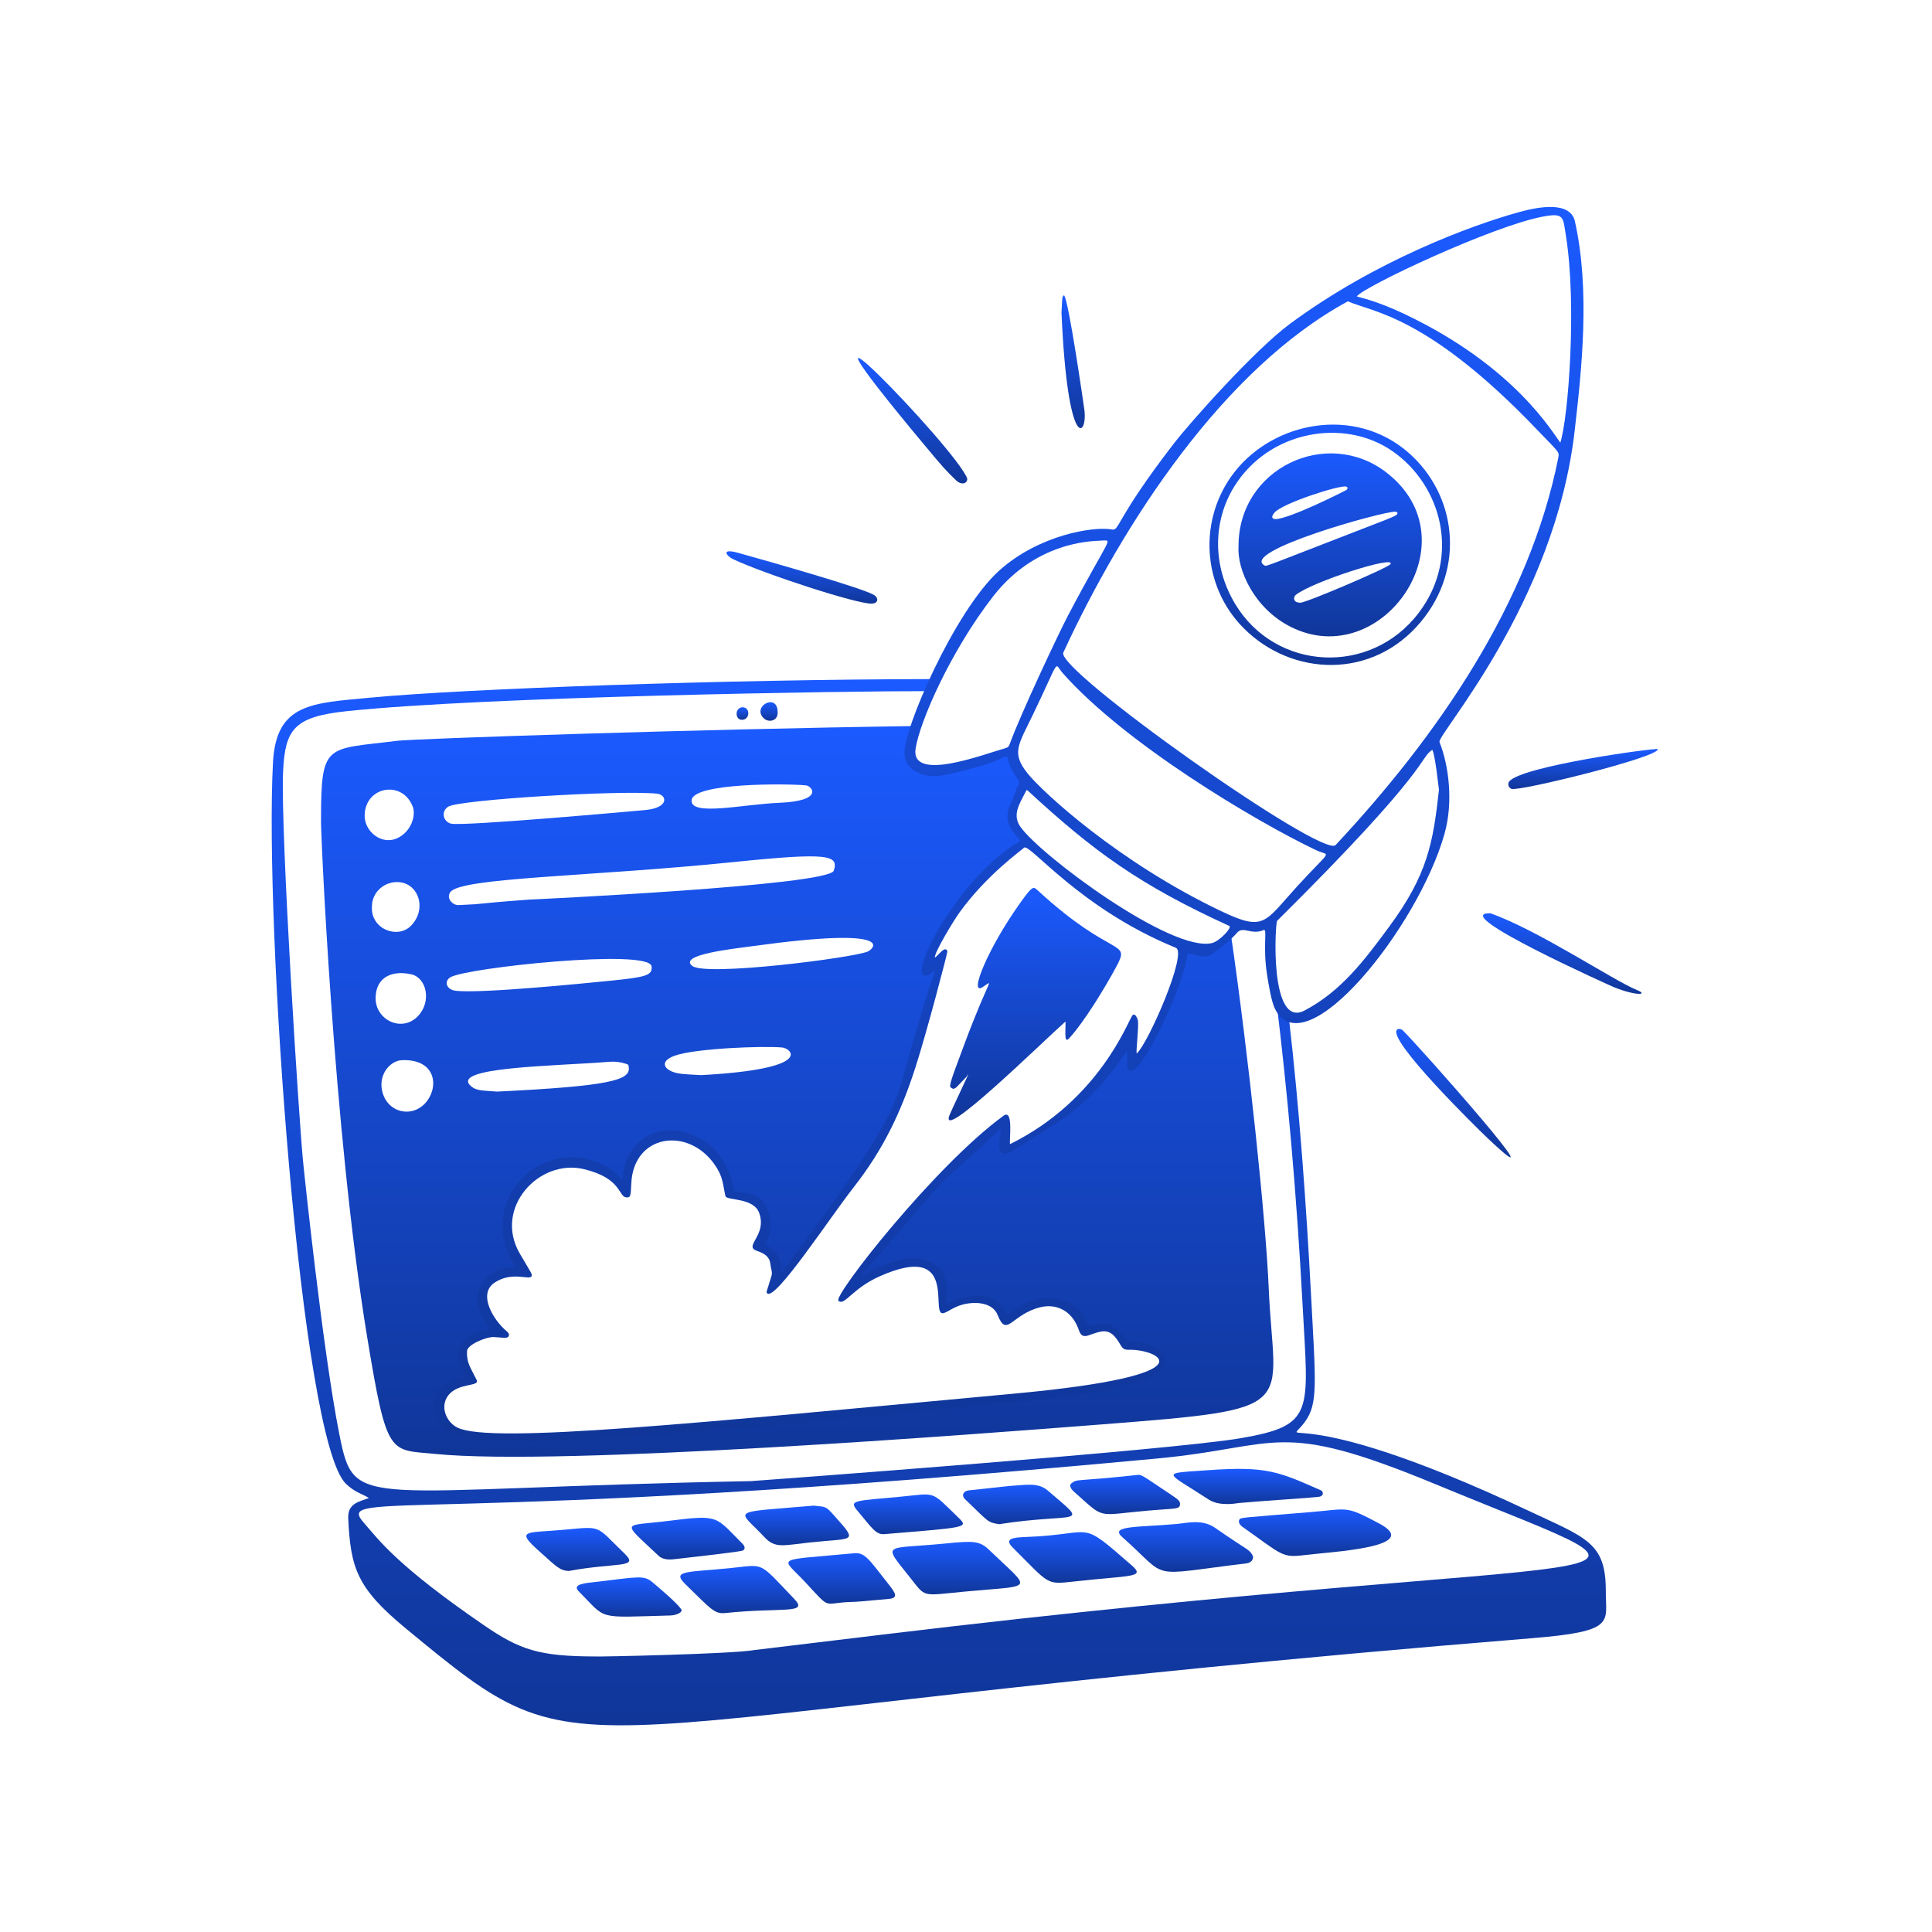 <svg width="768" height="768" viewBox="0 0 768 768" fill="none" xmlns="http://www.w3.org/2000/svg">
<path d="M367.663 177.13C374.452 185.266 376.094 187.213 380.251 191.119C381.979 192.745 384.497 192.491 384.507 190.261C380.15 178.21 300.96 97.181 367.663 177.13Z" fill="url(#paint0_linear_733_972)"/>
<path d="M347.516 236.557C343.13 233.806 305.691 223.18 293.392 219.757C286.364 217.801 288.828 221.056 291.359 222.25C304.062 228.233 340.926 240.237 346.595 239.955C349.237 239.821 349.275 237.659 347.516 236.557Z" fill="url(#paint1_linear_733_972)"/>
<path d="M422.942 117.335C422.072 118.482 422.383 117.256 421.961 124.29C424.428 180.536 432.466 173.584 431.044 162.828C430.964 162.231 424.771 118.825 422.942 117.335Z" fill="url(#paint2_linear_733_972)"/>
<path d="M650.679 393.541C641.358 389.755 611.357 369.689 592.439 363.039C574.963 362.69 641.291 392.312 641.364 392.344C650.259 395.967 655.661 395.564 650.679 393.541Z" fill="url(#paint3_linear_733_972)"/>
<path d="M599.85 310.767C599.186 311.722 599.748 313.19 600.844 313.59C603.864 314.692 659.76 300.912 658.991 297.791C658.826 297.114 604.146 304.561 599.85 310.767Z" fill="url(#paint4_linear_733_972)"/>
<path d="M557.558 409.524C557.012 408.994 555.904 408.829 555.396 409.264C551.004 413.027 587.166 448.478 591.297 452.39C622.737 482.163 564.25 416.015 557.558 409.524Z" fill="url(#paint5_linear_733_972)"/>
<path d="M489.259 371.075C486.658 373.73 483.698 375.979 480.824 378.002C479.141 379.183 476.378 378.389 474.555 377.862C471.64 377.02 471.526 377.462 470.468 378.351C469.217 391.632 453.964 421.836 449.797 424.037C449.559 423.31 449.626 422.192 449.664 421.15C449.788 417.972 449.658 418.127 448.679 415.101C446.361 417.2 446.783 416.673 445.469 418.61C432.315 437.941 421.997 443.32 401.967 455.998C400.507 456.922 399.579 457.043 399.236 456.865C398.29 456.382 399.078 451.517 399.284 450.472C399.519 449.297 399.76 448.084 398.592 447.439C397.356 446.76 396.483 447.585 394.568 449.399C369.134 473.499 380.7 460.155 357.186 487.431C339.479 507.975 339.564 506.937 340.882 508.553C341.841 509.731 342.985 509.083 345.049 507.908C347.462 506.536 351.95 503.983 356.942 502.729C369.413 499.601 376.984 505.238 374.462 518.318L374.011 520.656C376.73 520.094 376.174 520.24 376.854 519.976C378.658 519.02 387.991 514.438 394.59 518.15C398.293 520.233 397.617 523.539 399.808 524.127C400.237 524.244 400.913 524.27 401.675 523.739C410.31 517.734 415.582 515.657 424.029 519.201C425.131 519.665 428.097 520.824 430.54 526.645C431.854 529.777 432.931 528.087 438.463 527.868C444.408 527.62 445.056 534.883 449.791 534.883C459.264 534.883 464.936 541.263 459.175 544.534C444.973 552.581 406.56 555.348 388.944 557.04C184.833 576.625 177.706 574.742 174 559.594C172.724 554.395 178.504 549.841 183.899 549.339C186.532 549.095 187.081 547.475 186.119 545.877C183.728 541.87 183.108 538.545 184.287 535.991C185.63 533.076 189.546 530.869 195.033 529.935L197.088 529.249C196.304 527.293 196.37 527.258 195.357 526.016C194.532 525.003 193.287 523.473 191.68 519.389C190.432 516.219 191.969 509.985 197.307 507.026C201.887 504.494 205.075 506.213 206.012 504.05C206.46 503.015 205.929 502.094 205.123 500.699C192.683 479.222 213.071 457.319 232.847 462.244C245.375 465.366 245.226 471.514 248.074 470.409C249.205 469.971 249.224 468.739 249.23 468.336C249.424 455.69 261.8 446.277 276.335 453.298C287.111 458.503 289.34 469.371 290.074 472.94C290.505 475.065 290.874 475.243 293.281 475.405C296.32 475.605 301.976 475.98 303.913 482.08C307.146 492.258 299.591 493.891 304.012 496.412C307.839 498.578 308.671 500.906 308.833 504.542C308.88 505.593 308.941 506.899 310.224 507.276C311.681 507.702 312.012 507.232 316.096 501.481C324.581 489.518 340.247 469.095 349.25 453.651C358.997 436.934 359.365 432.529 362.452 421.582C372.865 384.601 373.967 386.583 373.151 384.68L371.906 382.14C369.378 385.903 370.423 384.604 369.045 385.763C368.832 385.944 368.829 385.947 368.733 385.986C368.368 386.138 368.14 386.186 368.07 386.236C366.393 381.889 384.352 348.27 405.928 335.99C406.502 335.663 406.874 335.145 406.976 334.539C407.503 331.376 399.112 328.584 403.196 320.187C403.736 319.073 404.298 317.513 404.794 316.138C405.159 315.128 405.655 313.747 405.829 313.471C408.789 309.723 403.559 307.926 402.063 300.936C401.894 300.152 401.51 299.605 400.923 299.313C399.948 298.831 399.087 299.231 397.664 299.894C392.917 302.108 390.017 302.826 385.355 304.074C376.168 306.532 371.557 307.767 367.155 306.313C358.676 303.518 360.721 297.078 363.563 288.614C276.094 289.853 164.13 293.692 157.966 294.47C129.565 298.059 127.612 294.934 127.612 325.894C127.273 325.894 132.405 449.281 145.965 531.58C153.873 579.563 154.759 576.152 173.105 577.971C222.7 582.9 388.077 570.118 437.758 566.24C518.441 559.943 506.411 560.476 504.334 512.053C503.153 484.551 496.487 420.896 489.262 371.075H489.259ZM197.583 433.926C191.956 433.485 189.523 433.609 187.507 432.005C177.497 424.037 221.681 423.796 242.082 422.087C244.391 421.894 246.598 422.144 248.776 422.856C249.859 423.212 249.812 423.262 249.951 424.361C250.59 429.391 242.377 431.748 197.583 433.926ZM242.488 389.866C231.904 390.924 191.689 394.951 181.32 393.874C177.319 393.458 176.477 390.028 179.012 388.494C185.357 384.658 258.075 377.001 258.996 384.118C259.469 387.758 256.732 388.444 242.485 389.869L242.488 389.866ZM278.701 427.384C276.196 427.226 273.48 427.146 270.787 426.848C264.522 426.152 261.174 422.192 268.202 419.661C276.37 416.72 303.348 415.72 310.856 416.387C314.705 416.727 324.06 424.917 278.701 427.384ZM344.89 378.268C339.094 380.755 280.521 388.24 275.157 383.959C269.533 379.472 291.442 377.173 299.674 376.039C357.129 368.135 347.431 377.179 344.89 378.268ZM331.438 346.098C329.516 352.088 210.004 357.629 209.934 357.629C185.408 359.459 195.516 359.179 182.245 359.792C180.044 359.894 177.322 357.236 178.926 354.724C182.737 348.756 234.822 348.525 291.792 342.665C329.704 338.762 333.407 339.963 331.438 346.098ZM320.396 312.2C322.806 312.445 327.728 318.393 309.754 319.127C295.348 319.714 274.433 324.595 274.919 318.126C275.449 311.083 313.31 311.483 320.396 312.2ZM178.17 320.661C182.556 317.901 245.877 314.017 261.13 315.484C265.131 315.868 266.398 321.245 255.96 322.055C255.887 322.061 183.445 328.638 179.177 327.39C176.061 326.479 175.274 322.483 178.17 320.661ZM144.949 323.963C145.298 312.42 160.119 310.054 164.102 320.746C165.429 324.313 163.327 330.731 157.909 333.198C151.529 336.104 144.755 330.372 144.949 323.963ZM159.303 350.748C166.68 351.869 169.637 361.675 163.317 368.055C158.096 373.327 147.416 369.443 147.845 360.542C147.731 354.4 153.349 349.842 159.303 350.748ZM163.486 387.303C169.599 388.675 171.577 398.031 166.318 403.741C159.868 410.737 149.119 405.44 149.309 396.602C149.49 388.151 156.159 385.662 163.486 387.303ZM169.491 438.001C164.06 444.686 153.847 442.46 151.9 433.637C150.395 426.822 155.333 421.63 159.706 421.439C173.095 420.855 174.616 431.691 169.491 438.001Z" fill="url(#paint6_linear_733_972)"/>
<path d="M309.119 283.104C309.328 286.566 305.597 287.41 303.631 285.549C298.674 280.865 309.119 275.13 309.119 283.104Z" fill="url(#paint7_linear_733_972)"/>
<path d="M296.393 281.471C294.929 280.591 292.817 281.509 292.808 283.725C292.801 284.986 293.535 286.13 294.967 286.13C297.609 286.13 298.276 282.604 296.393 281.471Z" fill="url(#paint8_linear_733_972)"/>
<path d="M493.767 606.839C493.017 606.308 492.163 605.162 492.592 604.232C493.093 603.142 492.569 603.447 521.189 601.059C536.318 599.795 534.626 598.439 548.059 605.502C566.215 615.051 529.221 616.852 518.804 618.144C509.48 619.3 510.055 618.351 493.767 606.839Z" fill="url(#paint9_linear_733_972)"/>
<path d="M361.615 626.906C350.436 612.86 351.522 615.979 376.084 613.54C387.278 612.428 389.485 612.517 393.407 616.299C410.324 632.61 411.617 630.041 383.708 632.664C365.956 634.331 368.255 635.249 361.615 626.906Z" fill="url(#paint10_linear_733_972)"/>
<path d="M446.102 611.005C440.875 606.394 452.476 607.16 467.627 605.813C471.873 605.435 477.85 603.714 483.128 607.404C496.088 616.465 496.298 615.623 497.777 618.018C498.822 619.71 497.203 621.25 495.656 621.438C454.969 626.354 465.452 628.078 446.102 611.005Z" fill="url(#paint11_linear_733_972)"/>
<path d="M449.851 622.244C455.58 627.24 449.502 626.132 426.294 628.742C415.766 629.927 417.052 629.603 402.59 615.194C398.989 611.609 402.612 611.158 408.065 610.961C435.945 609.964 428.31 603.457 449.851 622.244Z" fill="url(#paint12_linear_733_972)"/>
<path d="M288.246 641.213C283.898 641.67 282.323 639.317 272.447 629.736C266.648 624.109 273.622 625.068 290.844 623.283C304.159 621.901 301.393 620.618 315.754 635.633C321.613 641.759 310.651 638.857 288.246 641.213Z" fill="url(#paint13_linear_733_972)"/>
<path d="M339.536 617.436C343.906 617.02 345.618 620.145 352.989 629.46C355.806 633.017 357.454 635.227 353.271 635.602C341.378 636.672 341.191 636.713 338.561 636.786C326.786 637.113 330.746 640.432 320.317 629.171C310.361 618.421 306.979 620.533 339.533 617.44L339.536 617.436Z" fill="url(#paint14_linear_733_972)"/>
<path d="M480.524 596.118C463.14 584.768 460.732 585.777 480.276 584.415C503.494 582.795 508.06 584.907 525.086 592.431C526.007 592.837 526.35 594.422 524.695 594.927C523.596 595.263 501.347 596.635 492.35 597.483C492.026 597.515 484.925 598.992 480.524 596.118Z" fill="url(#paint15_linear_733_972)"/>
<path d="M295.178 613.686C296.55 615.051 296.013 616.226 294.946 616.468C292.142 617.1 270.248 619.567 269.334 619.656C267.403 619.844 264.046 620.58 261.68 618.341C246.675 604.152 247.437 606.864 265.666 604.578C286.276 601.993 284.199 602.771 295.178 613.689V613.686Z" fill="url(#paint16_linear_733_972)"/>
<path d="M351.566 609.837C348.241 610.113 346.847 607.725 340.569 600.202C337.301 596.289 340.613 596.6 357.362 595.025C372.603 593.593 369.513 592.176 381.336 603.628C385.112 607.287 383.381 607.198 351.566 609.837Z" fill="url(#paint17_linear_733_972)"/>
<path d="M397.15 605.886C392.453 605.153 393.101 605.01 383.682 596.013C381.926 594.336 383.155 592.688 384.952 592.469C385.025 592.459 401.317 590.69 401.396 590.69C408.142 590.262 412.67 589.23 416.519 592.526C433.697 607.242 428.622 600.996 397.15 605.886Z" fill="url(#paint18_linear_733_972)"/>
<path d="M226.064 624.496C222.428 624.287 221.158 622.702 214.317 616.604C204.765 608.087 209.163 609.411 223.168 608.189C239.73 606.744 236.243 605.966 248.209 617.51C254.417 623.499 245.189 620.943 226.064 624.493V624.496Z" fill="url(#paint19_linear_733_972)"/>
<path d="M427.109 593.139C425.88 592.05 424.676 590.544 425.997 589.576C428.477 587.756 427.112 589.033 451.914 586.336C453.902 586.12 453.305 586.006 466.647 594.939C468.758 596.356 469.282 597.067 469.022 598.401C468.711 599.998 466.335 599.62 456.687 600.462C435.407 602.32 439.561 604.174 427.109 593.136V593.139Z" fill="url(#paint20_linear_733_972)"/>
<path d="M323.487 598.515C328.511 599.052 328.184 598.63 331.903 602.806C341.329 613.397 339.401 611.269 321.687 613.181C311.216 614.311 308.145 615.62 303.833 610.996C293.292 599.69 289.065 601.45 323.487 598.515Z" fill="url(#paint21_linear_733_972)"/>
<path d="M230.066 632.594C227.141 629.66 232.978 629.285 236.506 628.869C254.141 626.802 255.919 626.046 259.47 629.056C262.061 631.257 268.752 636.856 270.744 639.612C271.709 640.949 268.711 642.118 266.517 642.175C236.541 642.972 241.498 644.065 230.063 632.591L230.066 632.594Z" fill="url(#paint22_linear_733_972)"/>
<path d="M638.334 632.635C638.401 613.228 630.776 611.45 607.799 600.633C511.53 555.309 510.063 577.095 518.783 565.122C523.989 557.977 523.01 549.774 521.165 514.882C519.301 479.635 516.621 441.672 512.353 404.554C509.634 403.392 508.173 400.67 507.357 397.828C511.552 431.951 515.344 472.826 517.834 519.354C520.089 561.499 522.667 566.58 493.476 571.661C465.155 576.596 298.622 588.766 298.549 588.766C141.322 591.77 141.103 601.215 134.885 570.086C128.231 536.776 120.641 463.362 120.632 463.299C119.095 449.789 111.39 329.445 112.543 306.437C113.366 290.028 116.792 284.943 137.613 282.727C192.832 276.842 339.03 274.667 369.016 274.737C369.708 273.165 370.435 271.561 371.191 269.944C288.254 270.049 184.588 273.79 147.33 277.318C123.989 279.529 109.79 279.51 108.516 303.067C105.071 366.935 119.47 572.674 137.549 589.865C141.223 593.358 143.989 593.793 146.66 595.486C142.776 596.965 138.13 597.54 138.429 603.682C139.378 623.226 141.782 631.213 161.218 647.25C238.258 710.825 206.825 683.939 608.841 651.223C642.564 648.479 638.293 644.979 638.334 632.635ZM351.022 649.756C317.054 653.849 300.045 655.898 299.997 655.904C291.391 657.511 237 658.635 237 658.467C214.145 658.467 206.596 655.802 192.35 646.037C157.667 622.26 150.57 612.101 144.761 605.48C132.417 591.414 166.651 607.283 460.083 579.772C509.161 575.17 507.297 563.779 570.827 590.074C681.756 635.989 658.084 612.746 351.022 649.756Z" fill="url(#paint23_linear_733_972)"/>
<path d="M626.066 88.032C624.253 79.928 611.941 82.084 603.938 84.294C584.902 89.547 546.736 103.619 512.743 128.755C498.84 139.035 473.247 167.705 466.46 176.518C443.531 206.297 444.992 211.016 442.131 210.489C434.582 209.094 412.793 212.712 397.083 226.926C379.534 242.805 358.676 290.568 359.54 299.927C359.952 304.398 362.899 306.586 366.653 307.825C371.922 309.565 377.041 307.927 388.296 304.935C398.874 302.125 400.129 299.505 400.507 301.277C402.082 308.625 406.607 309.924 404.581 312.493C404.009 313.221 402.809 317.349 401.764 319.499C397.048 329.198 407.166 333.463 405.14 334.615C380.617 348.576 358.307 392.108 369.346 387.453C370 387.176 369.927 386.951 371.509 385.906C371.515 385.493 371.474 385.646 371.684 385.312C372.096 386.271 370.817 386.001 360.918 421.157C357.869 431.983 357.561 436.235 347.872 452.854C343.165 460.927 333.009 475.7 326.309 484.703C306.197 511.726 311.773 507.296 309.922 500.973C308.556 496.304 304.317 495.005 304.171 494.612C303.939 493.98 308.039 489.848 305.419 481.601C302.602 472.737 292.96 474.204 291.877 473.623C291.461 473.398 290.499 458.383 277.015 451.873C261.095 444.184 247.836 454.909 247.633 468.317C247.592 471.098 245.877 463.858 233.221 460.707C215.355 456.258 195.078 472.861 200.711 494.497C202.28 500.522 205.561 503.31 204.284 503.609C202.541 504.015 199.898 503.777 196.529 505.641C190.336 509.068 188.688 516.153 190.19 519.973C192.68 526.296 194.436 526.934 194.995 528.328C194.662 528.452 175.178 530.688 184.744 546.697C185.077 547.256 185.223 547.627 183.743 547.764C177.313 548.358 170.936 553.804 172.447 559.975C176.531 576.65 184.302 578.616 389.09 558.625C408.938 556.688 445.589 554.058 459.947 545.919C466.749 542.063 461.986 533.292 449.775 533.302C446.231 533.302 445.18 526.023 438.39 526.29C431.549 526.556 432.928 528.135 431.711 525.375C430.228 522.015 428.088 519.195 424.633 517.744C415.153 513.761 409.04 516.686 400.761 522.441C399.214 523.514 399.852 519.297 395.359 516.772C387.276 512.227 376.082 518.607 376.012 518.623C378.823 504.059 369.775 497.873 356.548 501.192C341.946 504.857 332.524 518.607 357.936 488.987C381.909 461.044 370.115 474.754 395.651 450.551C399.805 446.617 396.835 449.789 397.232 455.938C397.385 458.291 399.208 459.618 402.809 457.338C420.539 446.115 424.976 443.479 430.898 438.004C442.21 427.55 447.072 418.686 447.917 417.924C448.397 419.404 447.771 422.491 448.177 424.167C450.648 434.346 470.725 392.34 471.97 379.244C472.088 378.009 478.061 381.88 481.729 379.301C485.337 376.767 488.83 374.103 491.749 370.771C494.188 367.983 497.465 371.851 502.321 369.704C503.924 368.993 501.863 376.014 503.693 387.577C504.213 390.873 505.331 398.041 506.821 401.016C518.739 424.815 563.736 368.656 574.216 331.443C577.795 318.737 575.912 304.281 572.228 294.97C571.104 292.13 617.975 240.106 625.93 171.44C628.785 146.806 632.151 115.271 626.06 88.035L626.066 88.032ZM399.674 297.415C391.367 299.711 361.874 311.159 363.963 297.59C365.612 286.875 377.797 258.96 394.774 237.076C412.927 213.68 437.377 215.201 437.377 214.909C442.649 214.909 441.944 211.68 424.569 244.647C420.679 252.03 405.48 284.382 401.335 295.887C401.015 296.78 400.624 297.148 399.671 297.412L399.674 297.415ZM451.852 418.804C451.541 417.721 452.598 409.613 452.389 406.056C452.331 405.091 451.175 402.296 450.124 403.674C448.273 406.101 437.072 437.194 401.532 454.801C401.024 454.045 403.092 440.491 398.903 443.539C371.569 463.439 331.101 515.124 333.286 517.07C335.753 519.271 338.564 512.291 349.746 507.327C380.709 493.579 370.023 521.704 374.577 522.028C376.095 522.136 378.664 519.643 382.643 518.595C387.727 517.255 394.577 517.702 396.575 522.733C400.278 532.063 402.018 522.425 413.657 519.627C419.574 518.204 425.662 520.681 428.482 527.728C429.199 529.523 429.564 531.796 432.483 530.901C436.214 529.757 439.759 527.62 443.011 531.19C445.964 534.435 445.386 536.671 448.717 536.554C459.382 536.179 484.327 546.471 403.095 553.992C277.663 565.602 195.3 574.091 181.863 567.511C177.433 565.342 174.705 559.139 178.24 554.624C182.181 549.59 190.809 551.27 189.492 548.583C186.983 543.458 185.43 541.746 185.652 537.078C185.77 534.594 192.353 531.869 195.411 531.53C196.275 531.434 197.066 531.587 200.451 531.8C202.541 531.93 202.89 530.428 201.518 529.281C195.926 524.616 189.895 514.323 196.602 509.868C203.512 505.279 210.331 508.915 211.223 507.413C211.76 506.511 211.404 506.533 206.612 498.286C196.122 480.235 214.221 460.476 232.104 464.75C247.096 468.336 245.759 475.56 248.868 475.961C250.663 476.192 250.732 475.424 250.945 470.501C251.793 450.898 273.337 447.795 283.957 462.769C287.542 467.824 287.253 470.581 288.378 475.481C288.794 477.288 299.521 475.967 301.773 482.137C305.057 491.141 295.393 495.326 300.88 497.232C303.64 498.187 305.854 499.41 306.187 502.227C306.419 504.18 307.089 505.743 306.73 506.981C304.774 513.771 304.431 513.498 304.952 514.076C308.02 517.464 329.767 484.179 339.37 471.931C350.971 457.135 358.063 442.403 363.836 424.507C368.482 410.108 376.574 379.088 376.584 378.291C376.593 377.551 375.895 377.135 375.224 377.494C373.932 378.183 372.69 380.041 371.61 380.66C371.429 378.599 379.01 366.039 381.484 362.625C392.173 347.89 405.486 338.436 407.083 336.969C409.224 335.003 429.266 361.225 467.416 376.754C472.192 378.698 456.368 414.885 451.852 418.804ZM481.812 374.877C465.727 378.768 413.708 340.11 405.648 328.693C402.809 324.672 404.438 320.941 406.623 316.847C408.271 313.754 407.931 313.71 408.735 314.453C434.731 338.41 452.862 351.72 488.662 368.075C489.907 368.644 484.81 374.15 481.812 374.877ZM485.334 362.152C444.671 342.768 414.575 314.98 408.557 307.526C401.891 299.273 404.768 296.205 410.723 283.835C421.79 260.856 418.869 263.514 422.441 267.56C447.183 295.57 498.98 326.419 523.096 337.918C528.832 340.653 529.886 336.753 515.713 352.263C502.537 366.684 502.797 370.476 485.334 362.152ZM552.294 368.269C542.456 381.635 533.157 394.042 518.577 401.693C504.493 409.086 506.897 366.808 507.681 366.033C569.386 304.897 564.035 301.572 569.357 298.072C570.561 300.032 571.926 313.913 572.015 313.922C569.684 335.203 567.404 347.747 552.297 368.272L552.294 368.269ZM619.493 181.729C608.015 239.82 571.348 292.654 530.918 335.924C525.783 341.418 419.529 266.242 422.683 259.408C446.498 207.786 486.464 146.494 535.818 119.783C545.59 124.14 567.534 125.274 611.286 171.097C619.286 179.474 619.925 179.525 619.489 181.726L619.493 181.729ZM620.255 175.959C617.279 172.199 602.315 145.777 558.509 124.922C546.813 119.351 540.468 118.3 539.321 117.814C542.478 113.762 593.083 89.96 613.141 86.139C621.868 84.479 621.268 86.219 622.462 93.631C626.889 121.073 623.434 166.098 620.255 175.959Z" fill="url(#paint24_linear_733_972)"/>
<path d="M412.749 354.168C410.723 352.307 410.685 351.69 405.197 359.417C392.726 376.976 384.993 395.846 390.531 392.435C395.403 389.438 393.58 387.716 383.329 415.151C377.006 432.075 377.13 431.85 378.378 432.589C379.721 433.387 380.36 431.878 384.498 427.724C384.504 426.895 384.771 427.114 384.723 427.556C384.717 427.629 377.968 441.894 377.435 443.295C373.02 454.855 414.693 413.891 423.537 406.078C423.718 409.064 422.832 415.059 424.874 412.874C430.901 406.415 439.419 392.35 443.773 384.233C449.641 373.292 442.372 381.371 412.749 354.161V354.168Z" fill="url(#paint25_linear_733_972)"/>
<path d="M490.643 187.76C476.422 206.078 477.483 232.856 494.492 249.827C513.62 268.91 545.625 270.323 564.873 247.112C582.705 225.609 578.878 196.636 560.001 180.037C538.578 161.195 506.328 167.559 490.647 187.76H490.643ZM490.999 240.09C481.764 224.742 482.228 206.938 490.672 193.343C504.404 171.234 534.208 165.946 553.507 179.332C573.047 192.883 580.841 221.309 564.019 243.539C544.86 268.862 507.052 266.769 490.999 240.09Z" fill="url(#paint26_linear_733_972)"/>
<path d="M551.046 187.767C527.434 169.608 492.202 186.141 492.339 217.155C491.685 226.295 498.465 241.811 513.039 249.166C549.375 267.506 586.061 214.694 551.046 187.767ZM506.617 203.779C509.85 200.006 532.487 192.765 535.113 193.41C535.691 193.553 535.955 194.163 535.189 194.795C534.986 194.963 512.562 206.342 507.043 206.345C505.718 206.345 505.121 205.525 506.617 203.779ZM552.703 224.294C551.729 225.729 518.961 239.744 516.818 239.598C516.5 239.515 514.947 239.639 514.512 238.401C514.252 237.673 514.607 236.883 515.071 236.508C521.588 231.239 555.244 220.486 552.703 224.294ZM550.369 206.828C504.696 224.532 503.435 225.164 502.879 224.882C491.856 219.372 550.188 203.083 554.688 203.417C555.289 203.445 555.46 203.718 555.498 203.947C555.571 204.398 555.635 204.789 550.366 206.831L550.369 206.828Z" fill="url(#paint27_linear_733_972)"/>
<defs>
<linearGradient id="paint0_linear_733_972" x1="362.78" y1="142.294" x2="362.78" y2="192.166" gradientUnits="userSpaceOnUse">
<stop stop-color="#1B5AFF"/>
<stop offset="1" stop-color="#103699"/>
</linearGradient>
<linearGradient id="paint1_linear_733_972" x1="318.757" y1="219.145" x2="318.757" y2="239.96" gradientUnits="userSpaceOnUse">
<stop stop-color="#1B5AFF"/>
<stop offset="1" stop-color="#103699"/>
</linearGradient>
<linearGradient id="paint2_linear_733_972" x1="426.586" y1="117.335" x2="426.586" y2="170.197" gradientUnits="userSpaceOnUse">
<stop stop-color="#1B5AFF"/>
<stop offset="1" stop-color="#103699"/>
</linearGradient>
<linearGradient id="paint3_linear_733_972" x1="621.043" y1="363.036" x2="621.043" y2="395.07" gradientUnits="userSpaceOnUse">
<stop stop-color="#1B5AFF"/>
<stop offset="1" stop-color="#103699"/>
</linearGradient>
<linearGradient id="paint4_linear_733_972" x1="629.282" y1="297.748" x2="629.282" y2="313.652" gradientUnits="userSpaceOnUse">
<stop stop-color="#1B5AFF"/>
<stop offset="1" stop-color="#103699"/>
</linearGradient>
<linearGradient id="paint5_linear_733_972" x1="577.773" y1="409.015" x2="577.773" y2="460.052" gradientUnits="userSpaceOnUse">
<stop stop-color="#1B5AFF"/>
<stop offset="1" stop-color="#103699"/>
</linearGradient>
<linearGradient id="paint6_linear_733_972" x1="316.885" y1="288.614" x2="316.885" y2="579.086" gradientUnits="userSpaceOnUse">
<stop stop-color="#1B5AFF"/>
<stop offset="1" stop-color="#103699"/>
</linearGradient>
<linearGradient id="paint7_linear_733_972" x1="305.711" y1="279.134" x2="305.711" y2="286.513" gradientUnits="userSpaceOnUse">
<stop stop-color="#1B5AFF"/>
<stop offset="1" stop-color="#103699"/>
</linearGradient>
<linearGradient id="paint8_linear_733_972" x1="295.137" y1="281.14" x2="295.137" y2="286.13" gradientUnits="userSpaceOnUse">
<stop stop-color="#1B5AFF"/>
<stop offset="1" stop-color="#103699"/>
</linearGradient>
<linearGradient id="paint9_linear_733_972" x1="522.736" y1="600.043" x2="522.736" y2="618.518" gradientUnits="userSpaceOnUse">
<stop stop-color="#1B5AFF"/>
<stop offset="1" stop-color="#103699"/>
</linearGradient>
<linearGradient id="paint10_linear_733_972" x1="380.157" y1="612.92" x2="380.157" y2="633.776" gradientUnits="userSpaceOnUse">
<stop stop-color="#1B5AFF"/>
<stop offset="1" stop-color="#103699"/>
</linearGradient>
<linearGradient id="paint11_linear_733_972" x1="471.469" y1="605.083" x2="471.469" y2="624.808" gradientUnits="userSpaceOnUse">
<stop stop-color="#1B5AFF"/>
<stop offset="1" stop-color="#103699"/>
</linearGradient>
<linearGradient id="paint12_linear_733_972" x1="426.506" y1="609.067" x2="426.506" y2="629.172" gradientUnits="userSpaceOnUse">
<stop stop-color="#1B5AFF"/>
<stop offset="1" stop-color="#103699"/>
</linearGradient>
<linearGradient id="paint13_linear_733_972" x1="293.878" y1="622.501" x2="293.878" y2="641.267" gradientUnits="userSpaceOnUse">
<stop stop-color="#1B5AFF"/>
<stop offset="1" stop-color="#103699"/>
</linearGradient>
<linearGradient id="paint14_linear_733_972" x1="334.604" y1="617.4" x2="334.604" y2="637.492" gradientUnits="userSpaceOnUse">
<stop stop-color="#1B5AFF"/>
<stop offset="1" stop-color="#103699"/>
</linearGradient>
<linearGradient id="paint15_linear_733_972" x1="496.195" y1="583.904" x2="496.195" y2="597.89" gradientUnits="userSpaceOnUse">
<stop stop-color="#1B5AFF"/>
<stop offset="1" stop-color="#103699"/>
</linearGradient>
<linearGradient id="paint16_linear_733_972" x1="273.573" y1="603.342" x2="273.573" y2="619.922" gradientUnits="userSpaceOnUse">
<stop stop-color="#1B5AFF"/>
<stop offset="1" stop-color="#103699"/>
</linearGradient>
<linearGradient id="paint17_linear_733_972" x1="361.104" y1="594.074" x2="361.104" y2="609.858" gradientUnits="userSpaceOnUse">
<stop stop-color="#1B5AFF"/>
<stop offset="1" stop-color="#103699"/>
</linearGradient>
<linearGradient id="paint18_linear_733_972" x1="404.535" y1="590.194" x2="404.535" y2="605.886" gradientUnits="userSpaceOnUse">
<stop stop-color="#1B5AFF"/>
<stop offset="1" stop-color="#103699"/>
</linearGradient>
<linearGradient id="paint19_linear_733_972" x1="229.675" y1="607.383" x2="229.675" y2="624.496" gradientUnits="userSpaceOnUse">
<stop stop-color="#1B5AFF"/>
<stop offset="1" stop-color="#103699"/>
</linearGradient>
<linearGradient id="paint20_linear_733_972" x1="447.253" y1="586.276" x2="447.253" y2="601.871" gradientUnits="userSpaceOnUse">
<stop stop-color="#1B5AFF"/>
<stop offset="1" stop-color="#103699"/>
</linearGradient>
<linearGradient id="paint21_linear_733_972" x1="316.884" y1="598.515" x2="316.884" y2="614.259" gradientUnits="userSpaceOnUse">
<stop stop-color="#1B5AFF"/>
<stop offset="1" stop-color="#103699"/>
</linearGradient>
<linearGradient id="paint22_linear_733_972" x1="250.101" y1="627.052" x2="250.101" y2="642.632" gradientUnits="userSpaceOnUse">
<stop stop-color="#1B5AFF"/>
<stop offset="1" stop-color="#103699"/>
</linearGradient>
<linearGradient id="paint23_linear_733_972" x1="373.246" y1="269.944" x2="373.246" y2="685.84" gradientUnits="userSpaceOnUse">
<stop stop-color="#1B5AFF"/>
<stop offset="1" stop-color="#103699"/>
</linearGradient>
<linearGradient id="paint24_linear_733_972" x1="400.846" y1="82.272" x2="400.846" y2="573.051" gradientUnits="userSpaceOnUse">
<stop stop-color="#1B5AFF"/>
<stop offset="1" stop-color="#103699"/>
</linearGradient>
<linearGradient id="paint25_linear_733_972" x1="411.378" y1="352.972" x2="411.378" y2="445.336" gradientUnits="userSpaceOnUse">
<stop stop-color="#1B5AFF"/>
<stop offset="1" stop-color="#103699"/>
</linearGradient>
<linearGradient id="paint26_linear_733_972" x1="528.589" y1="168.789" x2="528.589" y2="264.333" gradientUnits="userSpaceOnUse">
<stop stop-color="#1B5AFF"/>
<stop offset="1" stop-color="#103699"/>
</linearGradient>
<linearGradient id="paint27_linear_733_972" x1="528.738" y1="180.227" x2="528.738" y2="252.953" gradientUnits="userSpaceOnUse">
<stop stop-color="#1B5AFF"/>
<stop offset="1" stop-color="#103699"/>
</linearGradient>
</defs>
</svg>

